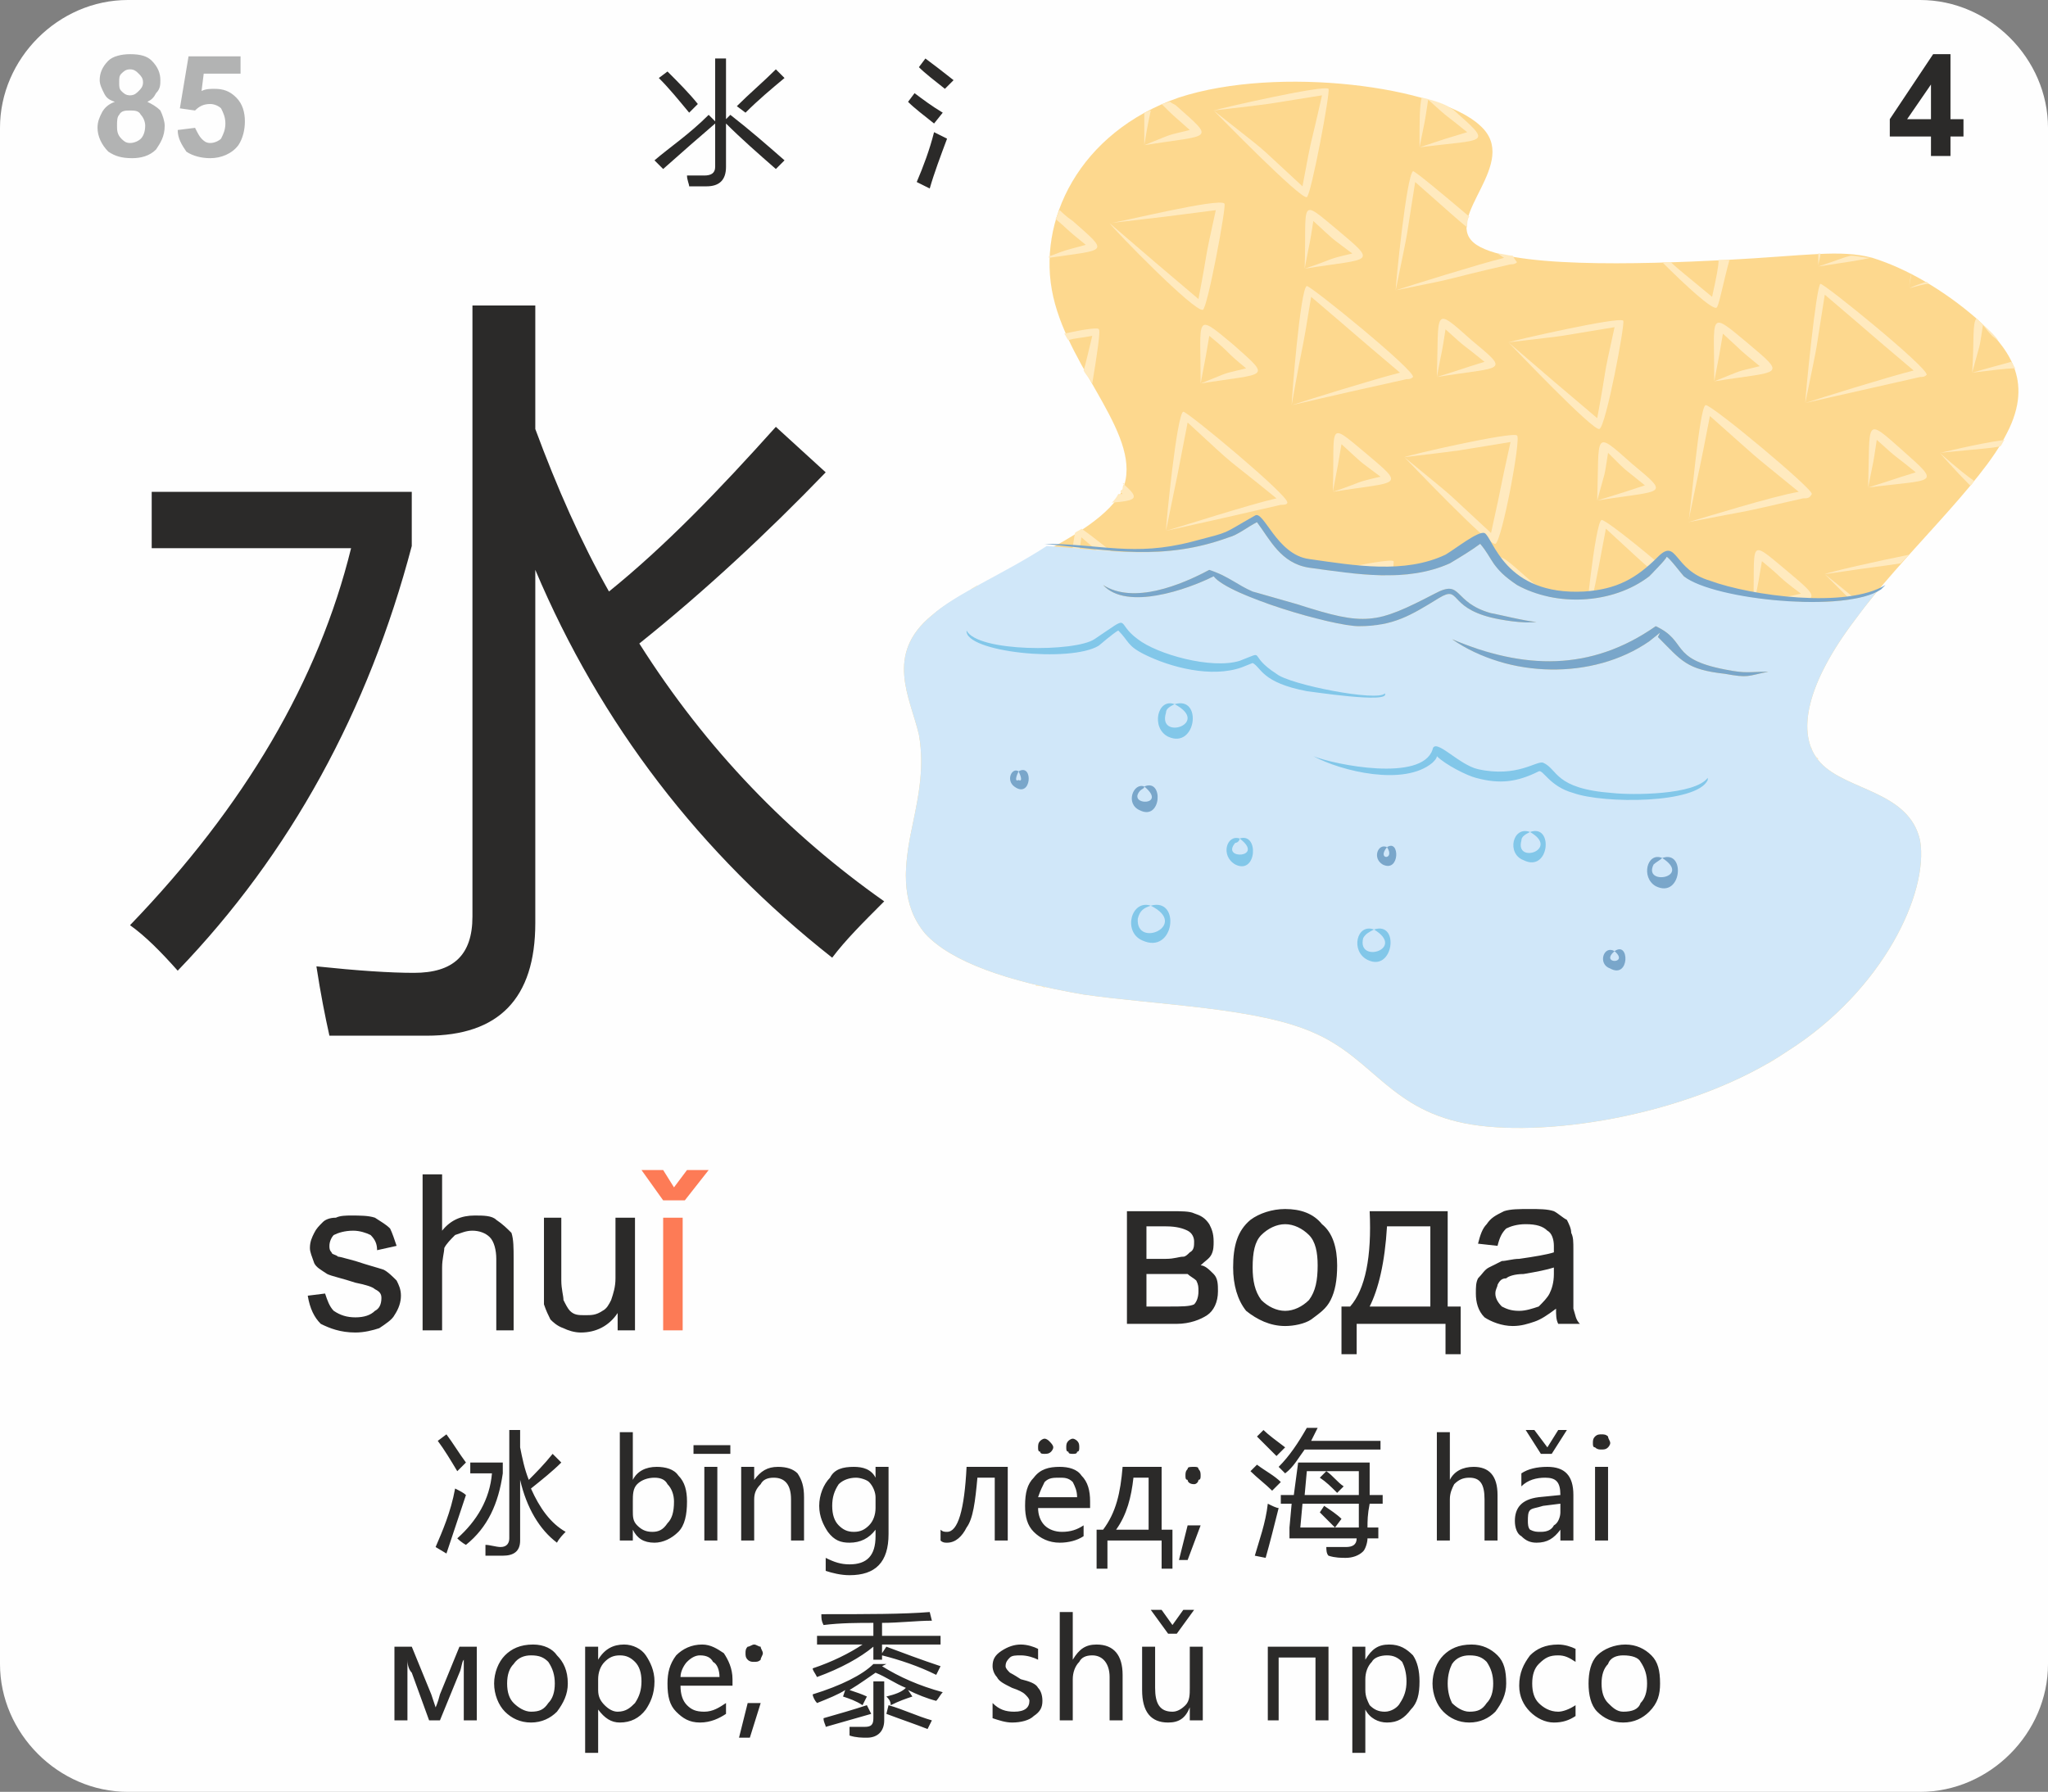 <?xml version="1.0" encoding="UTF-8"?>
<!DOCTYPE svg PUBLIC "-//W3C//DTD SVG 1.1//EN" "http://www.w3.org/Graphics/SVG/1.1/DTD/svg11.dtd">
<!-- Creator: CorelDRAW X7 -->
<svg xmlns="http://www.w3.org/2000/svg" xml:space="preserve" width="945px" height="827px" version="1.1" style="shape-rendering:geometricPrecision; text-rendering:geometricPrecision; image-rendering:optimizeQuality; fill-rule:evenodd; clip-rule:evenodd"
viewBox="0 0 945 827"
 xmlns:xlink="http://www.w3.org/1999/xlink">
 <rect x="0" y="0" width="945" height="827" fill="#808080" stroke="none"/>
 <defs>
  <style type="text/css">
   <![CDATA[
    .fil7 {fill:#79A6CA}
    .fil8 {fill:#82C7E9}
    .fil6 {fill:#D0E7F9}
    .fil4 {fill:#FDD88E}
    .fil0 {fill:#FEFEFE}
    .fil5 {fill:#FFEABF}
    .fil1 {fill:#2B2A29;fill-rule:nonzero}
    .fil3 {fill:#B2B3B3;fill-rule:nonzero}
    .fil2 {fill:#FD7B56;fill-rule:nonzero}
   ]]>
  </style>
 </defs>
 <g id="Слой_x0020_1">
  <g id="_2190802212144">
   <path class="fil0" d="M59 0l827 0c32,0 59,27 59,59l0 709c0,32 -27,59 -59,59l-827 0c-32,0 -59,-27 -59,-59l0 -709c0,-32 27,-59 59,-59z"/>
   <path class="fil1" d="M891 72l0 -9 -19 0 0 -8 20 -30 8 0 0 30 6 0 0 8 -6 0 0 9 -9 0zm0 -17l0 -16 -11 16 11 0z"/>
   <path class="fil1" d="M218 141l29 0 0 57c10,27 21,52 34,75 26,-21 51,-47 77,-76l23 21c-27,28 -56,55 -86,79 31,49 69,88 113,119 -10,10 -18,18 -24,26 -61,-48 -107,-108 -137,-179l0 163c0,35 -17,52 -50,52 -10,0 -25,0 -45,0 -2,-9 -4,-19 -6,-32 19,2 34,3 45,3 18,0 27,-8 27,-26l0 -282zm-148 112l0 -26 120 0 0 25c-20,76 -56,142 -108,196 -8,-9 -15,-16 -22,-21 53,-55 87,-113 102,-174l-92 0z"/>
   <path class="fil1" d="M142 598l8 -1c1,3 2,6 4,8 3,2 6,3 10,3 4,0 7,-1 9,-3 2,-1 3,-3 3,-6 0,-2 -1,-3 -3,-4 -1,-1 -4,-2 -9,-3 -6,-2 -11,-3 -13,-4 -3,-2 -5,-3 -6,-5 -1,-3 -2,-5 -2,-7 0,-3 1,-5 2,-7 1,-2 2,-3 4,-5 1,-1 3,-2 6,-2 2,-1 5,-1 7,-1 4,0 8,0 11,1 3,2 5,3 7,5 1,2 2,5 3,8l-9 2c0,-3 -1,-5 -3,-7 -2,-1 -5,-2 -8,-2 -4,0 -7,1 -9,2 -1,1 -2,3 -2,5 0,1 0,2 1,3 0,1 2,1 3,2 1,0 4,1 8,2 6,2 10,3 13,4 2,1 4,3 6,5 1,2 2,4 2,7 0,3 -1,6 -3,9 -1,2 -4,4 -7,6 -3,1 -7,2 -11,2 -7,0 -12,-2 -16,-4 -3,-3 -5,-7 -6,-13zm53 16l0 -72 9 0 0 26c4,-5 9,-7 15,-7 4,0 8,0 10,2 3,2 5,4 7,6 1,3 1,7 1,12l0 33 -8 0 0 -33c0,-4 -1,-8 -3,-10 -2,-2 -5,-3 -8,-3 -3,0 -5,1 -8,2 -2,2 -4,4 -5,6 0,2 -1,5 -1,9l0 29 -9 0zm90 0l0 -8c-4,6 -10,9 -17,9 -3,0 -6,-1 -8,-2 -3,-1 -5,-3 -6,-4 -1,-2 -2,-4 -3,-7 0,-2 0,-4 0,-8l0 -32 8 0 0 29c0,4 1,7 1,9 1,2 2,4 3,5 2,2 4,2 7,2 3,0 5,0 8,-2 2,-1 3,-3 4,-5 1,-3 2,-6 2,-10l0 -28 9 0 0 52 -8 0z"/>
   <path class="fil2" d="M306 614l0 -52 9 0 0 52 -9 0zm5 -66l6 -8 10 0 -11 14 -10 0 -10 -14 10 0 5 8z"/>
   <path class="fil1" d="M520 559l20 0c5,0 9,0 11,1 3,1 5,2 7,5 1,2 2,4 2,8 0,2 0,4 -1,6 -1,2 -3,3 -5,5 2,0 4,2 6,4 2,2 2,5 2,8 0,5 -2,9 -5,11 -3,2 -8,4 -14,4l-23 0 0 -52zm9 22l9 0c4,0 6,-1 8,-1 1,0 2,-1 3,-2 2,-1 2,-3 2,-5 0,-2 -1,-4 -3,-5 -2,-1 -5,-2 -10,-2l-9 0 0 15zm0 22l11 0c5,0 9,0 11,-1 1,-1 2,-3 2,-6 0,-2 0,-3 -1,-5 -1,-1 -3,-2 -4,-3 -2,0 -5,0 -9,0l-10 0 0 15zm40 -18c0,-10 2,-17 8,-22 4,-3 10,-5 16,-5 7,0 13,2 17,7 5,4 7,11 7,19 0,7 -1,12 -3,16 -2,4 -5,6 -9,9 -3,2 -8,3 -12,3 -7,0 -13,-3 -18,-7 -4,-5 -6,-12 -6,-20zm9 0c0,6 1,11 4,15 3,3 7,5 11,5 4,0 8,-2 11,-5 3,-4 4,-9 4,-16 0,-6 -1,-11 -4,-14 -3,-3 -7,-5 -11,-5 -4,0 -8,2 -11,5 -3,3 -4,8 -4,15zm54 -26l36 0 0 44 6 0 0 22 -7 0 0 -14 -41 0 0 14 -7 0 0 -22 4 0c7,-8 10,-23 9,-44zm8 7c-1,17 -4,29 -8,37l28 0 0 -37 -20 0zm78 38c-4,3 -7,5 -10,6 -3,1 -6,2 -10,2 -5,0 -10,-2 -13,-4 -3,-3 -4,-7 -4,-11 0,-3 0,-5 1,-7 2,-2 3,-4 5,-5 2,-1 4,-2 6,-3 2,0 5,-1 8,-1 7,-1 13,-2 16,-3 0,-1 0,-2 0,-3 0,-3 -1,-6 -3,-7 -2,-2 -5,-3 -10,-3 -4,0 -7,1 -9,2 -2,2 -3,4 -4,8l-9 -1c1,-4 2,-7 4,-9 2,-3 4,-4 8,-6 3,-1 7,-1 12,-1 4,0 8,0 11,1 2,1 4,3 6,4 1,2 2,4 2,6 1,2 1,4 1,8l0 12c0,8 0,13 0,15 1,3 1,5 3,7l-10 0c-1,-2 -1,-4 -1,-7zm-1 -19c-3,1 -8,2 -14,3 -4,0 -7,1 -8,2 -2,0 -3,1 -4,3 0,1 -1,2 -1,4 0,2 1,4 3,6 2,1 4,2 8,2 3,0 6,-1 9,-2 2,-2 4,-4 5,-6 1,-2 2,-5 2,-9l0 -3z"/>
   <path class="fil3" d="M53 47c-3,-1 -4,-2 -5,-4 -1,-2 -2,-4 -2,-6 0,-3 1,-6 4,-9 2,-2 6,-3 10,-3 5,0 8,1 10,3 3,3 4,6 4,9 0,2 0,4 -2,6 -1,2 -2,3 -4,4 2,1 4,2 6,4 1,2 2,5 2,7 0,5 -2,8 -4,11 -3,3 -7,4 -11,4 -5,0 -8,-1 -11,-3 -3,-3 -5,-7 -5,-11 0,-3 1,-5 2,-7 1,-2 3,-4 6,-5zm2 -9c0,2 0,3 1,4 1,1 2,2 4,2 2,0 3,-1 4,-2 1,-1 2,-2 2,-4 0,-2 -1,-3 -2,-4 -1,-1 -2,-2 -4,-2 -2,0 -3,1 -4,2 -1,1 -1,2 -1,4zm-1 20c0,2 0,4 2,6 1,1 2,2 4,2 2,0 4,-1 5,-2 1,-1 2,-3 2,-6 0,-2 -1,-4 -2,-5 -1,-2 -3,-2 -5,-2 -2,0 -4,0 -5,2 -1,1 -1,3 -1,5zm28 2l8 -1c1,2 2,4 3,5 1,1 2,2 4,2 2,0 4,-1 5,-2 1,-2 2,-4 2,-7 0,-3 -1,-5 -2,-7 -1,-1 -3,-2 -5,-2 -3,0 -5,1 -7,3l-7 -1 4 -24 24 0 0 8 -17 0 -1 8c2,-1 4,-1 6,-1 4,0 7,1 10,4 3,3 4,7 4,11 0,4 -1,8 -3,11 -3,4 -8,6 -13,6 -4,0 -8,-1 -11,-3 -2,-3 -4,-6 -4,-10z"/>
   <path class="fil1" d="M235 660l5 0 0 8c1,5 2,10 4,15 3,-3 7,-7 11,-12l4 4c-4,4 -9,8 -14,12 4,9 9,16 16,20 -1,1 -3,3 -4,5 -8,-6 -14,-16 -17,-29l0 28c0,5 -3,7 -8,7 -2,0 -5,0 -8,0 0,-1 0,-3 0,-5 2,0 5,1 7,1 3,0 4,-2 4,-4l0 -50zm-18 20l0 -5 15 0 0 5c-2,14 -7,25 -17,33 0,0 -2,-1 -4,-3 9,-8 15,-18 16,-30l-10 0zm-7 7c2,1 4,2 5,3 -3,9 -6,18 -9,27l-5 -3c3,-7 7,-16 9,-27zm-4 -25c3,4 6,9 9,13l-4 4c-3,-5 -6,-10 -9,-14l4 -3zm385 28l6 0 2 -15 33 0c0,5 0,10 0,15l6 0 0 4 -6 0c-1,5 -1,8 -1,11l5 0 0 5 -5 0c0,2 -1,5 -2,6 -2,2 -5,3 -8,3 -2,0 -5,0 -8,-1 -1,-1 -1,-3 -1,-4 4,0 7,0 9,0 3,0 5,-1 5,-4l-31 0 0 -5 1 -11 -5 0 0 -4zm36 4l-26 0 -1 11 27 0c0,-3 0,-7 0,-11zm0 -15l-24 0 -1 11 25 0c0,-4 0,-7 0,-11zm-37 -2c5,-5 9,-11 13,-18l5 0c-1,2 -2,4 -3,6l32 0 0 4 -35 0c-3,4 -5,8 -9,11 -1,-1 -2,-2 -3,-3zm-11 41c2,-7 5,-15 6,-24 2,1 4,2 5,2 -2,8 -4,16 -6,23l-5 -1zm-2 -39l3 -3c4,3 8,5 11,8 -2,2 -3,3 -4,4 -3,-3 -7,-6 -10,-9zm3 -16l3 -3c2,2 6,5 10,8 -2,2 -3,3 -4,4 -4,-4 -7,-7 -9,-9zm29 35l2 -3c3,2 6,4 8,6l-3 4c-3,-3 -5,-5 -7,-7zm0 -16l3 -3c3,2 5,5 8,7l-3 3c-3,-3 -5,-5 -8,-7zm-317 24l0 5 -6 0 0 -50 6 0 0 22 0 0c2,-4 6,-6 11,-6 4,0 8,1 10,4 3,3 4,7 4,12 0,6 -1,11 -4,14 -3,3 -7,5 -11,5 -5,0 -8,-2 -10,-6l0 0zm0 -9c0,3 0,5 2,7 2,2 4,3 7,3 3,0 5,-1 7,-4 2,-2 3,-5 3,-10 0,-3 -1,-6 -3,-8 -1,-2 -3,-3 -6,-3 -3,0 -6,1 -8,3 -2,2 -2,5 -2,8l0 4zm33 14l0 -34 6 0 0 34 -6 0zm12 -40l-17 0 0 -4 17 0 0 4zm34 40l-6 0 0 -19c0,-7 -3,-10 -8,-10 -3,0 -5,1 -6,3 -2,2 -3,4 -3,7l0 19 -6 0 0 -34 6 0 0 6 0 0c3,-4 6,-6 11,-6 4,0 7,1 9,3 2,3 3,6 3,11l0 20zm39 -3c0,13 -6,19 -18,19 -4,0 -8,-1 -11,-2l0 -6c4,2 7,3 11,3 8,0 12,-4 12,-13l0 -3 0 0c-3,4 -7,6 -12,6 -4,0 -7,-1 -10,-5 -2,-3 -4,-7 -4,-12 0,-5 2,-10 5,-13 2,-4 6,-5 11,-5 4,0 8,1 10,5l0 0 0 -5 6 0 0 31zm-6 -17c0,-2 -1,-5 -3,-7 -1,-1 -4,-2 -6,-2 -3,0 -6,1 -8,3 -2,3 -3,6 -3,10 0,4 1,7 3,9 2,2 4,3 7,3 3,0 5,-1 7,-3 2,-2 3,-5 3,-8l0 -5zm287 20l-6 0 0 -19c0,-7 -2,-10 -7,-10 -3,0 -5,1 -7,3 -1,2 -2,4 -2,7l0 19 -6 0 0 -50 6 0 0 22 0 0c2,-4 6,-6 11,-6 7,0 11,4 11,13l0 21zm11 -31c3,-2 7,-3 12,-3 8,0 12,4 12,13l0 21 -6 0 0 -5 0 0c-3,4 -6,6 -11,6 -3,0 -5,-1 -7,-3 -2,-1 -3,-4 -3,-7 0,-6 3,-10 11,-11l10 -1c0,-6 -2,-8 -7,-8 -4,0 -8,1 -11,4l0 -6zm10 15c-3,1 -5,1 -6,2 -1,1 -1,3 -1,5 0,1 0,3 1,4 2,1 3,1 5,1 3,0 5,-1 6,-3 2,-1 3,-4 3,-6l0 -4 -8 1zm11 -35l-7 11 -5 0 -7 -11 4 0 6 8 5 -8 4 0zm12 6c0,-1 0,-2 1,-3 1,-1 2,-1 3,-1 1,0 2,0 3,1 0,1 1,2 1,3 0,1 -1,2 -1,2 -1,1 -2,1 -3,1 -1,0 -2,0 -3,-1 -1,0 -1,-1 -1,-2zm1 45l0 -34 6 0 0 34 -6 0zm-271 0l-6 0 0 -29 -8 0c-1,11 -2,19 -5,23 -2,4 -5,7 -9,7 -1,0 -2,0 -3,-1l0 -5c1,1 2,1 3,1 5,0 8,-10 9,-30l19 0 0 34zm38 -15l-24 0c0,3 1,6 3,8 2,2 5,3 8,3 4,0 7,-1 10,-3l0 5c-3,2 -7,3 -11,3 -5,0 -9,-2 -12,-5 -3,-3 -4,-7 -4,-12 0,-6 1,-10 4,-13 3,-4 7,-5 12,-5 4,0 8,1 10,4 3,3 4,7 4,12l0 3zm-6 -5c0,-3 -1,-5 -2,-7 -2,-2 -4,-2 -6,-2 -3,0 -5,0 -7,2 -1,2 -2,4 -3,7l18 0zm-5 -23c0,-1 0,-2 1,-3 0,0 1,-1 2,-1 1,0 2,1 2,1 1,1 1,2 1,3 0,1 0,2 -1,2 0,1 -1,1 -2,1 -1,0 -2,0 -2,-1 -1,0 -1,-1 -1,-2zm-13 0c0,-1 0,-2 1,-3 0,0 1,-1 2,-1 1,0 2,1 2,1 1,1 2,2 2,3 0,1 -1,2 -1,2 -1,1 -2,1 -3,1 -1,0 -2,0 -2,-1 -1,0 -1,-1 -1,-2zm62 56l-5 0 0 -13 -25 0 0 13 -5 0 0 -18 3 0c6,-8 8,-17 9,-29l18 0 0 29 5 0 0 18zm-11 -18l0 -24 -7 0c-1,9 -3,17 -8,24l15 0zm17 -25c0,-1 0,-2 1,-3 0,-1 1,-1 3,-1 1,0 2,0 2,1 1,1 1,2 1,3 0,1 0,2 -1,2 0,1 -1,2 -2,2 -2,0 -3,-1 -3,-2 -1,0 -1,-1 -1,-2zm7 23l-6 16 -4 0 4 -16 6 0zm-334 90l-6 0 0 -28c-1,1 -1,4 -2,6l-9 22 -5 0 -8 -22c-1,-1 -2,-3 -2,-6l0 28 -6 0 0 -34 8 0 9 22c0,0 1,3 2,6 0,0 1,-2 2,-6l9 -22 8 0 0 34zm8 -17c0,-5 2,-10 5,-13 3,-3 7,-5 13,-5 5,0 9,2 11,5 3,3 5,7 5,13 0,5 -2,9 -5,13 -3,3 -7,5 -12,5 -5,0 -9,-2 -12,-5 -3,-3 -5,-8 -5,-13zm6 0c0,4 1,7 3,9 2,2 5,4 8,4 4,0 6,-1 8,-4 2,-2 3,-5 3,-9 0,-4 -1,-7 -3,-10 -2,-2 -4,-3 -8,-3 -3,0 -6,1 -8,4 -2,2 -3,5 -3,9zm42 12l0 20 -6 0 0 -49 6 0 0 6 0 0c3,-5 7,-7 12,-7 4,0 8,2 10,5 2,3 4,7 4,12 0,6 -2,10 -4,13 -3,4 -7,6 -12,6 -4,0 -7,-2 -10,-6l0 0zm0 -9c0,3 1,5 3,7 2,2 4,3 6,3 4,0 6,-2 8,-4 2,-3 3,-6 3,-10 0,-4 -1,-7 -3,-9 -2,-2 -4,-3 -7,-3 -3,0 -5,1 -7,3 -2,2 -3,5 -3,8l0 5zm62 -2l-24 0c0,4 1,7 3,9 2,2 4,3 8,3 4,0 7,-2 10,-4l0 5c-3,2 -7,4 -12,4 -5,0 -8,-2 -11,-5 -3,-3 -4,-7 -4,-13 0,-5 1,-9 4,-13 3,-3 7,-5 12,-5 4,0 7,2 10,4 2,3 4,7 4,12l0 3zm-6 -4c0,-3 -1,-6 -3,-7 -1,-2 -3,-3 -6,-3 -2,0 -4,1 -6,3 -1,1 -3,4 -3,7l18 0zm12 -11c0,-1 0,-2 1,-3 1,0 2,-1 3,-1 1,0 2,1 3,1 0,1 1,2 1,3 0,1 -1,2 -1,3 -1,1 -2,1 -3,1 -1,0 -2,0 -3,-1 -1,-1 -1,-2 -1,-3zm7 23l-5 16 -5 0 4 -16 6 0zm262 8l-6 0 0 -29 -17 0 0 29 -5 0 0 -34 28 0 0 34zm17 -5l0 20 -6 0 0 -49 6 0 0 6 0 0c3,-5 6,-7 11,-7 5,0 8,2 11,5 2,3 3,7 3,12 0,6 -1,10 -4,13 -3,4 -6,6 -11,6 -4,0 -8,-2 -10,-6l0 0zm0 -9c0,3 1,5 2,7 2,2 4,3 7,3 3,0 6,-2 7,-4 2,-3 3,-6 3,-10 0,-4 -1,-7 -2,-9 -2,-2 -4,-3 -7,-3 -3,0 -6,1 -7,3 -2,2 -3,5 -3,8l0 5zm31 -3c0,-5 2,-10 5,-13 3,-3 7,-5 13,-5 5,0 9,2 12,5 3,3 4,7 4,13 0,5 -2,9 -5,13 -3,3 -7,5 -12,5 -5,0 -9,-2 -12,-5 -3,-3 -5,-8 -5,-13zm7 0c0,4 1,7 2,9 2,2 5,4 8,4 4,0 6,-1 8,-4 2,-2 3,-5 3,-9 0,-4 -1,-7 -3,-10 -2,-2 -4,-3 -8,-3 -3,0 -6,1 -8,4 -1,2 -2,5 -2,9zm59 15c-3,2 -6,3 -10,3 -4,0 -8,-2 -11,-5 -3,-3 -5,-7 -5,-12 0,-6 2,-10 5,-14 3,-3 7,-5 13,-5 3,0 6,1 8,2l0 6c-3,-2 -5,-3 -8,-3 -4,0 -6,1 -9,4 -2,2 -3,5 -3,9 0,4 1,7 3,9 2,2 5,4 9,4 2,0 5,-1 8,-3l0 5zm6 -15c0,-5 1,-10 4,-13 3,-3 8,-5 13,-5 5,0 9,2 12,5 3,3 4,7 4,13 0,5 -1,9 -5,13 -3,3 -7,5 -12,5 -5,0 -9,-2 -12,-5 -3,-3 -4,-8 -4,-13zm6 0c0,4 1,7 3,9 2,2 4,4 7,4 4,0 7,-1 8,-4 2,-2 3,-5 3,-9 0,-4 -1,-7 -3,-10 -1,-2 -4,-3 -8,-3 -3,0 -6,1 -7,4 -2,2 -3,5 -3,9zm-362 -22l26 0 0 -6c-7,0 -15,0 -23,1 -1,-2 -1,-3 -1,-5 21,0 38,0 50,-1l1 4c-7,0 -15,1 -23,1l0 6 27 0 0 4 -27 0 0 4 2 -3c8,3 16,6 25,9l-2 4c-8,-4 -17,-7 -25,-9l0 2 -4 0 0 -6c-6,5 -15,10 -26,14 -1,-2 -2,-3 -2,-4 9,-3 17,-7 23,-11l-21 0 0 -4zm32 28c4,-1 7,-2 9,-4 -5,-2 -9,-5 -14,-7 -3,2 -7,5 -12,8 3,1 6,2 8,3l-2 4c-3,-2 -6,-3 -9,-4l1 -3c-3,2 -8,4 -13,6 -1,-1 -2,-3 -2,-4 13,-4 23,-9 28,-14l6 0 -2 1c8,5 17,9 28,12 -1,1 -2,3 -3,4 -4,-1 -9,-3 -13,-5l2 3c-3,1 -6,2 -10,4 0,-2 -1,-3 -2,-4zm-6 -7l5 0 0 18c0,5 -3,8 -8,8 -2,0 -5,0 -8,-1 0,-1 0,-3 0,-4 2,0 5,0 7,0 3,0 4,-1 4,-4l0 -17zm-3 11l2 4c-7,2 -14,4 -21,6 0,-1 -1,-2 -1,-4 7,-2 14,-4 20,-6zm9 4l1 -4c7,2 13,5 20,7l-2 4c-5,-2 -11,-4 -19,-7zm49 -5c3,3 6,4 10,4 5,0 7,-2 7,-5 0,-1 -1,-2 -2,-3 -1,-1 -3,-2 -6,-3 -4,-2 -6,-3 -7,-5 -1,-1 -2,-3 -2,-5 0,-3 1,-5 4,-7 3,-2 6,-3 9,-3 3,0 6,1 8,2l0 5c-2,-1 -5,-2 -8,-2 -2,0 -4,0 -5,1 -1,1 -2,2 -2,4 0,1 1,2 2,3 0,0 2,1 5,3 4,1 7,2 8,4 1,1 2,3 2,6 0,3 -1,5 -4,7 -2,2 -6,3 -10,3 -3,0 -6,-1 -9,-2l0 -7zm60 8l-6 0 0 -20c0,-6 -3,-10 -8,-10 -3,0 -5,1 -6,3 -2,2 -3,5 -3,8l0 19 -6 0 0 -50 6 0 0 22 0 0c3,-5 6,-7 11,-7 8,0 12,5 12,14l0 21zm37 0l-6 0 0 -6 0 0c-2,5 -5,7 -10,7 -8,0 -12,-5 -12,-15l0 -20 6 0 0 19c0,7 2,11 8,11 2,0 4,-1 6,-3 2,-2 2,-5 2,-8l0 -19 6 0 0 34zm-4 -51l-8 11 -4 0 -8 -11 5 0 5 7 5 -7 5 0z"/>
   <path class="fil4" d="M825 485c44,-28 65,-73 61,-97 -5,-23 -34,-23 -46,-36 -12,-13 -6,-37 16,-66 21,-29 58,-62 70,-86 13,-25 0,-40 -14,-53 -15,-13 -32,-23 -48,-28 -15,-4 -30,-1 -68,1 -39,2 -102,4 -116,-8 -14,-12 22,-37 3,-54 -19,-18 -93,-28 -139,-13 -46,16 -66,57 -58,92 8,35 42,65 32,89 -11,23 -67,40 -88,58 -22,18 -10,38 -6,55 3,17 -1,32 -4,47 -3,16 -4,32 7,45 12,13 38,22 73,28 35,5 81,6 107,18 27,12 35,36 72,42 37,6 103,-5 146,-34l0 0z"/>
   <path class="fil5" d="M736 376c3,-1 51,-12 53,-10 1,1 -8,49 -10,50 -4,1 -41,-38 -43,-40l0 0 0 0 0 0zm0 0c28,23 16,12 41,35 5,-27 2,-15 8,-42 -31,5 -15,2 -49,7z"/>
   <path class="fil5" d="M864 449c1,-1 2,-3 3,-4 -14,3 -41,12 -47,14l0 0 0 0c32,-7 20,-4 44,-10zm4 -6c1,-1 2,-2 2,-3 -12,-12 -41,-36 -43,-36 -3,2 -7,52 -7,55 6,-34 4,-19 9,-50 26,23 15,14 39,34z"/>
   <path class="fil5" d="M778 449l0 0c15,-5 9,-4 21,-7 -11,-9 -6,-5 -17,-15 -2,12 -1,6 -4,22 0,-31 -3,-33 15,-18 18,16 16,13 -15,18z"/>
   <path class="fil5" d="M703 392l0 0c16,-6 10,-4 22,-7 -11,-9 -7,-6 -18,-15 -2,12 0,6 -4,22 1,-31 -2,-33 16,-18 18,16 15,13 -16,18z"/>
   <path class="fil5" d="M590 269c3,-1 51,-12 53,-10 1,1 -8,49 -10,50 -3,1 -41,-38 -43,-40l0 0 0 0 0 0 0 0zm0 0c28,24 16,13 41,35 5,-27 3,-15 9,-42 -32,5 -16,3 -50,7z"/>
   <path class="fil5" d="M674 352l0 0c6,-2 38,-12 50,-14 -26,-22 -14,-12 -41,-36 -5,32 -2,16 -9,50 0,-3 5,-53 8,-54 1,-1 49,38 48,41 -1,2 -2,2 -3,1 -35,9 -18,5 -53,12l0 0z"/>
   <path class="fil5" d="M632 342l0 0c15,-5 9,-3 22,-7 -12,-9 -7,-5 -18,-15 -2,13 -1,7 -4,22 1,-31 -3,-33 15,-17 19,15 16,12 -15,17z"/>
   <path class="fil5" d="M558 285l0 0c15,-5 9,-3 21,-7 -11,-9 -7,-5 -17,-15 -2,13 -1,6 -4,22 0,-31 -3,-33 15,-17 18,15 16,12 -15,17l0 0z"/>
   <path class="fil5" d="M491 154c1,1 1,2 2,3 3,-1 6,-1 11,-2 -2,8 -3,13 -4,16 1,2 3,4 4,6 2,-12 4,-25 3,-25 0,-1 -7,0 -16,2z"/>
   <path class="fil5" d="M538 245l0 0c7,-2 38,-12 51,-15 -27,-22 -15,-11 -41,-35 -6,31 -3,16 -10,50 0,-3 5,-54 8,-55 2,0 49,39 48,42 0,1 -2,1 -3,1 -35,8 -17,4 -53,12l0 0z"/>
   <path class="fil5" d="M519 223c-1,1 -1,2 -1,3 -1,0 -1,1 -1,1l1 1 -2 0c-1,2 -2,3 -3,4 12,-1 13,-2 5,-9l1 0z"/>
   <path class="fil5" d="M688 428c2,0 50,-12 52,-9 2,1 -7,49 -10,49 -3,1 -40,-37 -42,-40l0 0 0 0 0 0zm0 0c28,24 15,13 41,35 5,-26 2,-14 8,-41 -31,4 -16,2 -49,6z"/>
   <path class="fil5" d="M772 509l0 0c6,-31 3,-17 9,-47 24,21 16,15 34,29 1,0 2,-1 4,-2 -14,-12 -39,-32 -40,-32 -3,1 -6,42 -7,52z"/>
   <path class="fil5" d="M729 502l0 0c16,-6 10,-4 22,-7 -11,-9 -7,-6 -18,-15 -2,12 0,6 -4,22 1,-31 -2,-33 16,-18 18,16 15,13 -16,18l0 0z"/>
   <path class="fil5" d="M655 444l0 0c15,-5 9,-3 22,-6 -11,-10 -7,-6 -18,-16 -2,13 -1,7 -4,22 1,-30 -3,-32 16,-17 18,16 15,13 -16,17z"/>
   <path class="fil5" d="M542 322c3,-1 51,-12 53,-10 1,1 -8,49 -11,50 -3,1 -40,-38 -42,-40l0 0 0 0 0 0zm0 0c28,23 15,12 41,35 5,-27 2,-15 8,-42 -31,5 -15,3 -49,7z"/>
   <path class="fil5" d="M626 405l0 0c6,-2 38,-12 50,-14 -27,-23 -14,-12 -41,-36 -6,32 -3,16 -9,50 0,-3 4,-53 7,-54 2,-1 50,38 49,41 -1,2 -2,1 -3,1 -36,8 -18,5 -53,12l0 0z"/>
   <path class="fil5" d="M583 395l0 0c16,-5 10,-3 22,-7 -11,-9 -7,-5 -17,-15 -2,13 -1,6 -5,22 1,-31 -2,-33 16,-17 18,15 15,12 -16,17l0 0z"/>
   <path class="fil5" d="M509 338l0 0c16,-6 9,-4 22,-7 -11,-9 -7,-5 -18,-15 -2,12 -1,6 -4,22 1,-31 -2,-33 16,-18 18,16 15,13 -16,18l0 0z"/>
   <path class="fil5" d="M499 244c-1,1 -2,1 -3,2 -2,11 -6,49 -6,52 7,-34 4,-19 9,-50 27,23 15,13 41,35 -12,3 -44,13 -50,15l0 0 0 0c35,-8 18,-4 53,-12 1,0 2,0 3,-1 1,-3 -38,-35 -47,-41l0 0z"/>
   <path class="fil5" d="M459 266c-1,1 -3,2 -4,2 7,7 5,5 15,13 -13,3 -7,1 -22,7l0 0 0 0c31,-5 34,-2 15,-18 -1,-1 -3,-2 -4,-4zm-8 4c-1,1 -2,1 -3,2 0,4 0,9 0,16 3,-13 2,-11 3,-18z"/>
   <path class="fil5" d="M930 170c-1,-1 -1,-2 -2,-3 -7,2 -4,1 -18,5l0 0 0 0c9,-1 15,-2 20,-2zm-8 -13c-3,-4 -7,-7 -10,-10l0 0c-2,2 -1,11 -2,25 4,-15 3,-9 5,-22 3,4 5,6 7,7z"/>
   <path class="fil5" d="M890 131c0,0 0,0 -1,-1 -3,1 -6,2 -8,3l0 0 0 0c4,-1 7,-2 9,-2zm-8 -5c0,0 0,0 0,0 -1,4 -1,6 -1,7 0,-3 1,-5 1,-7z"/>
   <path class="fil5" d="M863 119c-3,0 -6,-1 -9,-1 -4,1 -3,1 -15,5l0 0 0 0c13,-2 20,-3 24,-4zm-23 -2c0,0 -1,0 -1,0 0,2 0,4 0,6 0,-2 1,-4 1,-6z"/>
   <path class="fil5" d="M909 224c1,0 1,-1 2,-2 -3,-2 -8,-6 -16,-13 20,-2 23,-2 28,-3 1,-1 1,-2 2,-3 -14,2 -29,6 -30,6l0 0 0 0 0 0c1,1 7,8 14,15z"/>
   <path class="fil5" d="M862 225l0 0c16,-5 9,-3 22,-7 -11,-9 -7,-5 -18,-15 -2,13 -1,7 -4,22 1,-31 -2,-33 16,-17 18,16 15,13 -16,17z"/>
   <path class="fil5" d="M798 120l-2 0c-1,0 -2,0 -3,0 0,3 -1,8 -3,17 -12,-10 -16,-13 -19,-16 -1,0 -3,0 -4,0 11,11 23,22 25,21 1,0 3,-11 6,-22z"/>
   <path class="fil5" d="M833 186l0 0c6,-2 38,-12 50,-15 -26,-22 -14,-12 -41,-35 -5,31 -2,16 -9,50 0,-3 5,-54 7,-55 2,0 50,39 49,42 -1,1 -2,1 -3,1 -35,8 -18,4 -53,12l0 0z"/>
   <path class="fil5" d="M791 176l0 0c15,-6 9,-4 21,-7 -11,-9 -6,-5 -17,-15 -2,12 -1,6 -4,22 0,-31 -3,-33 15,-18 19,16 16,13 -15,18z"/>
   <path class="fil5" d="M668 49c-4,-2 -8,-3 -12,-4 -1,4 -1,11 -1,23 3,-15 2,-9 4,-22 11,10 7,6 18,15 -13,4 -7,2 -22,7l0 0 0 0c31,-4 34,-1 16,-17 -1,-1 -2,-1 -3,-2z"/>
   <path class="fil5" d="M859 282c0,-1 1,-1 1,-2 -3,-3 -8,-7 -18,-15 27,-4 22,-3 35,-5 1,-1 3,-3 4,-4 -15,3 -37,8 -39,9l0 0 0 0 0 0c1,1 8,8 17,17z"/>
   <path class="fil5" d="M809 281l0 0c15,-6 9,-4 22,-7 -12,-9 -7,-6 -18,-15 -2,12 -1,6 -4,22 1,-31 -3,-33 15,-18 19,16 16,13 -15,18z"/>
   <path class="fil5" d="M696 158c3,-1 51,-12 53,-10 1,1 -8,49 -11,50 -3,1 -40,-38 -42,-40l0 0 0 0 0 0zm0 0c28,24 15,13 41,35 5,-27 2,-15 8,-42 -31,5 -15,3 -49,7z"/>
   <path class="fil5" d="M779 241l0 0c7,-2 39,-12 51,-14 -27,-22 -15,-12 -41,-35 -6,31 -3,15 -10,49 1,-3 5,-53 8,-54 2,-1 50,39 49,41 -1,2 -2,2 -4,2 -35,8 -17,4 -53,11l0 0z"/>
   <path class="fil5" d="M737 231l0 0c16,-5 10,-3 22,-7 -11,-9 -7,-5 -17,-15 -2,13 -1,7 -5,22 1,-31 -2,-33 16,-17 18,15 15,12 -16,17l0 0z"/>
   <path class="fil5" d="M663 174l0 0c16,-5 9,-3 22,-7 -11,-9 -7,-5 -18,-15 -2,13 -1,6 -4,22 1,-31 -2,-33 16,-17 18,15 15,12 -16,17z"/>
   <path class="fil5" d="M560 51c3,-1 51,-12 53,-10 1,1 -8,49 -10,50 -3,1 -41,-38 -43,-40l0 0 0 0 0 0zm0 0c29,23 16,12 41,35 5,-27 3,-15 9,-42 -32,5 -16,3 -50,7z"/>
   <path class="fil5" d="M698 118c-2,0 -5,-1 -7,-1l3 2c-12,3 -44,13 -50,15l0 0 0 0c35,-7 18,-4 53,-12 1,0 2,0 3,-1 0,0 -1,-1 -2,-3zm-21 -13c0,-2 0,-4 1,-5 -13,-11 -25,-21 -26,-21 -3,2 -8,52 -8,55 7,-34 4,-19 9,-50 17,15 18,16 24,21z"/>
   <path class="fil5" d="M602 124l0 0c15,-5 9,-4 22,-7 -12,-9 -7,-5 -18,-15 -2,13 -1,6 -4,22 1,-31 -3,-33 15,-18 19,16 16,13 -15,18z"/>
   <path class="fil5" d="M540 47c-1,0 -3,1 -4,1 6,6 4,4 13,12 -12,3 -6,1 -21,7l0 0 0 0c31,-5 33,-2 15,-18 -1,-1 -2,-1 -3,-2zm-9 4c-1,0 -2,1 -3,1 0,4 0,9 0,15 2,-12 2,-11 3,-16z"/>
   <path class="fil5" d="M839 350c-2,-1 -3,-3 -3,-5 -1,2 -1,5 -2,7 -25,-22 -12,-11 -41,-34 33,-5 19,-3 47,-7 1,-1 1,-2 2,-3 -12,1 -46,9 -49,10l0 0 0 0 0 0c2,2 40,40 43,39 1,0 1,-3 3,-7z"/>
   <path class="fil5" d="M886 399c0,0 0,-1 0,-1 -4,1 -7,2 -9,3l0 0 0 0c3,-1 6,-2 9,-2zm-5 -21c0,0 -1,-1 -1,-2 -2,12 -3,23 -3,25 3,-13 4,-19 4,-23z"/>
   <path class="fil5" d="M835 391l0 0c15,-6 9,-4 22,-7 -12,-9 -7,-6 -18,-15 -2,12 -1,6 -4,22 1,-31 -3,-33 15,-18 19,16 16,13 -15,18l0 0z"/>
   <path class="fil5" d="M761 334l0 0c15,-6 9,-4 22,-7 -12,-10 -7,-6 -18,-16 -2,13 -1,7 -4,23 0,-31 -3,-33 15,-18 19,16 16,13 -15,18l0 0z"/>
   <path class="fil5" d="M648 211c2,-1 50,-12 52,-10 2,1 -7,49 -10,50 -3,1 -40,-38 -42,-40l0 0 0 0 0 0zm0 0c28,23 15,12 40,35 6,-27 3,-15 9,-42 -31,5 -16,3 -49,7z"/>
   <path class="fil5" d="M731 294l0 0c7,-2 38,-12 51,-14 -27,-23 -15,-12 -41,-36 -6,32 -3,16 -10,50 0,-3 5,-53 8,-54 2,-1 49,38 48,41 0,2 -2,1 -3,1 -35,9 -17,5 -53,12z"/>
   <path class="fil5" d="M689 284l0 0c16,-5 9,-3 22,-7 -11,-9 -7,-5 -18,-15 -2,13 -1,6 -4,22 1,-31 -2,-33 16,-17 18,15 15,12 -16,17z"/>
   <path class="fil5" d="M615 227l0 0c15,-5 9,-4 22,-7 -12,-9 -7,-5 -18,-15 -2,12 -1,6 -4,22 1,-31 -3,-33 15,-18 19,16 16,13 -15,18z"/>
   <path class="fil5" d="M512 103c3,0 51,-12 53,-9 1,1 -8,49 -10,49 -4,1 -41,-37 -43,-40l0 0 0 0 0 0zm0 0c28,24 15,13 41,35 5,-26 2,-14 8,-41 -31,4 -15,2 -49,6z"/>
   <path class="fil5" d="M596 187l0 0c6,-2 38,-12 50,-15 -26,-22 -14,-12 -41,-35 -5,31 -3,16 -9,50 0,-3 4,-54 7,-55 2,0 50,39 49,42 -1,1 -2,1 -3,1 -36,8 -18,4 -53,12z"/>
   <path class="fil5" d="M554 177l0 0c15,-6 9,-4 21,-7 -11,-9 -6,-6 -17,-15 -2,12 -1,6 -4,22 0,-31 -3,-33 15,-18 18,16 16,13 -15,18z"/>
   <path class="fil5" d="M489 97c-1,1 -1,3 -2,4 6,5 4,4 14,12 -11,3 -8,2 -16,5 -1,0 -1,0 -1,1 27,-4 28,-2 11,-17 -3,-2 -5,-4 -6,-5z"/>
   <path class="fil5" d="M628 490l0 0c34,-4 18,-2 49,-6 -5,23 -4,17 -7,33 2,0 3,0 4,1 4,-15 8,-37 7,-37 -2,-3 -49,8 -53,9z"/>
   <path class="fil5" d="M719 519c0,0 0,0 1,0 -1,0 -1,0 -1,0 0,0 0,0 0,0z"/>
   <path class="fil5" d="M482 384c3,-1 51,-12 53,-10 1,1 -8,49 -10,50 -4,1 -41,-38 -43,-40l0 0 0 0 0 0zm0 0c28,23 16,12 41,35 5,-27 2,-15 8,-42 -31,5 -15,3 -49,7z"/>
   <path class="fil5" d="M566 466l0 0c6,-33 4,-18 9,-49 27,24 15,13 41,35 -12,3 -40,12 -49,15l0 0c34,-7 17,-4 52,-12 1,0 2,1 3,-1 1,-3 -47,-42 -49,-41 -2,1 -7,47 -7,53l0 0z"/>
   <path class="fil5" d="M524 457l0 0c15,-5 9,-3 21,-7 -11,-9 -6,-5 -17,-15 -2,13 -1,6 -4,22 0,-31 -3,-33 15,-17 19,15 16,12 -15,17l0 0z"/>
   <path class="fil5" d="M449 400l0 0c16,-6 10,-4 22,-7 -11,-9 -7,-5 -18,-15 -1,12 0,6 -4,22 1,-31 -2,-33 16,-18 18,16 15,13 -16,18l0 0z"/>
   <path class="fil5" d="M430 360l0 0c7,-2 38,-12 51,-15 -27,-22 -15,-12 -42,-35 -5,31 -2,16 -9,50 0,-3 5,-54 8,-55 2,0 49,39 48,42 0,1 -2,1 -3,1 -35,8 -17,4 -53,12l0 0z"/>
   <path class="fil5" d="M434 437c0,0 0,0 0,0l0 0c34,-5 18,-2 49,-7 -4,18 -4,19 -5,25 1,0 3,0 4,1 3,-14 5,-29 5,-29 -3,-3 -50,9 -53,10l0 0 0 0 0 0 0 0z"/>
   <path class="fil5" d="M421 383c0,1 -1,2 -1,3 0,1 0,1 0,2 3,2 7,5 12,10 -3,1 -8,2 -14,4 0,1 0,2 0,3 4,-1 9,-2 17,-4 1,0 2,0 3,-1 0,-1 -8,-9 -17,-17z"/>
   <path class="fil6" d="M761 296c-26,18 -65,17 -91,-1 33,14 64,15 94,-6 15,7 6,15 32,20 10,2 11,1 20,1 -10,2 -9,3 -20,1 -18,-2 -20,-6 -31,-17l1 -2 -5 4zm64 189c44,-28 65,-73 61,-97 -5,-23 -34,-23 -46,-36 -12,-13 -6,-37 16,-66 3,-4 6,-8 10,-13 -19,10 -75,3 -89,-7 -1,-1 -7,-9 -8,-9 0,1 -8,9 -8,9 -17,13 -43,14 -61,4 -12,-8 -11,-12 -17,-19 -4,3 -9,6 -14,9 -20,9 -43,5 -65,2 -13,-2 -18,-13 -24,-21 -4,2 -9,6 -13,7 -30,11 -54,6 -84,4 -20,13 -42,22 -53,32 -22,18 -10,38 -6,55 3,17 -1,32 -4,47 -3,16 -4,32 7,45 12,13 38,22 73,28 35,5 81,6 107,18 27,12 35,36 72,42 37,6 103,-5 146,-34l0 0zm-265 -219c-12,6 -40,16 -51,4 14,9 36,0 49,-7 9,3 13,7 20,10 0,0 21,6 21,6 31,10 36,9 63,-5 13,-7 8,4 26,9 1,0 17,4 21,4 -6,1 -17,-1 -21,-2 -20,-5 -14,-15 -24,-9 -13,8 -21,13 -37,13 -12,0 -60,-14 -67,-23z"/>
   <path class="fil7" d="M482 251c26,0 41,6 68,-1 19,-5 13,-3 29,-12 4,-3 10,18 25,20 21,3 44,7 63,-2 5,-3 15,-11 18,-10 4,2 9,29 46,27 15,-1 24,-6 34,-16 9,-9 7,6 24,11 19,7 63,13 81,2l-2 2c-16,11 -77,5 -91,-6 -1,-1 -7,-9 -8,-9 0,1 -8,9 -8,9 -17,13 -43,14 -61,4 -12,-8 -11,-12 -17,-19 -4,3 -9,6 -14,9 -20,9 -43,5 -65,2 -13,-2 -18,-13 -24,-21 -4,2 -9,6 -13,7 -30,11 -55,6 -85,3z"/>
   <path class="fil7" d="M509 270c14,9 36,0 49,-7 9,3 13,7 20,10 0,0 21,6 21,6 31,10 36,9 63,-5 13,-7 8,4 26,9 1,0 17,4 21,4 -6,1 -17,-1 -21,-2 -20,-5 -14,-15 -24,-9 -13,8 -21,13 -37,13 -12,0 -60,-14 -67,-23 -12,6 -40,16 -51,4z"/>
   <path class="fil7" d="M670 295c33,14 64,15 94,-6 15,7 6,15 32,20 10,2 11,1 20,1 -10,2 -9,3 -20,1 -18,-2 -20,-6 -31,-17l1 -2 -5 4c-26,18 -65,17 -91,-1z"/>
   <path class="fil8" d="M446 291c5,10 50,10 59,4 18,-12 9,-8 20,0 9,7 34,14 47,10 13,-5 3,-3 17,6 6,5 47,13 50,9 3,5 -35,-1 -36,-1 -21,-4 -21,-11 -25,-13l-5 2c-14,5 -33,0 -45,-6 -8,-4 -7,-6 -12,-11 -2,1 -9,7 -9,7 -13,8 -62,3 -61,-7z"/>
   <path class="fil8" d="M606 349c10,4 50,12 55,-3 1,-6 12,7 21,9 18,4 27,-4 30,-3 7,3 5,12 32,14 9,1 38,1 44,-7 0,0 0,0 0,1 -5,11 -48,11 -62,6 -11,-3 -14,-11 -16,-10 -10,5 -18,6 -29,3 -4,-1 -14,-6 -18,-10 0,1 -1,2 -2,3 -13,11 -42,4 -55,-3z"/>
   <path class="fil7" d="M528 363c9,-4 8,16 -2,11 -7,-3 -3,-13 2,-11zm0 0c0,1 -1,1 -2,2 -6,7 13,7 2,-2z"/>
   <path class="fil8" d="M542 325c13,-4 10,21 -3,15 -8,-4 -5,-18 3,-15zm0 0c-2,1 -4,2 -4,4 -4,13 21,5 4,-4z"/>
   <path class="fil8" d="M572 387c9,-3 8,17 -2,12 -7,-4 -4,-14 2,-12zm0 0c0,1 -1,2 -2,2 -7,8 14,7 2,-2z"/>
   <path class="fil8" d="M634 429c12,-4 9,20 -3,14 -8,-4 -5,-17 3,-14zm0 0c-2,1 -4,2 -5,4 -3,12 20,5 5,-4z"/>
   <path class="fil7" d="M640 391c6,-4 6,12 -2,8 -5,-3 -2,-10 2,-8zm0 0c-5,6 4,6 0,0z"/>
   <path class="fil8" d="M531 418c14,-4 11,23 -4,16 -9,-4 -5,-19 4,-16zm0 0c-3,1 -5,2 -6,6 -1,14 24,3 6,-6z"/>
   <path class="fil7" d="M470 356c7,-4 6,13 -2,7 -4,-3 -1,-9 2,-7zm0 0c-1,2 -2,5 0,4 2,1 1,-2 0,-4z"/>
   <path class="fil7" d="M767 396c11,-4 9,19 -3,13 -7,-4 -4,-16 3,-13zm0 0c-1,1 -3,2 -4,3 -5,10 18,6 4,-3z"/>
   <path class="fil7" d="M745 439c7,-5 7,13 -2,8 -6,-2 -3,-11 2,-8zm0 0c-7,6 7,6 0,0z"/>
   <path class="fil8" d="M706 384c11,-4 9,19 -3,13 -8,-3 -5,-16 3,-13zm0 0c-2,1 -4,2 -4,4 -3,11 18,4 4,-4z"/>
   <path class="fil1" d="M330 27l5 0 0 28 2 -2c9,7 17,14 25,21l-4 4c-8,-7 -16,-14 -23,-21l0 20c0,6 -3,9 -9,9 -2,0 -5,0 -8,0 0,-1 -1,-3 -1,-5 3,0 6,0 8,0 3,0 5,-1 5,-4l0 -20c-7,6 -15,13 -24,21l-4 -4c7,-6 16,-12 25,-21l3 3 0 -29zm-22 6c5,5 10,10 14,15 -1,1 -2,2 -4,4 -5,-6 -9,-11 -14,-16l4 -3zm36 19l-4 -3c6,-6 12,-11 18,-17l4 4c-6,5 -12,10 -18,16zm87 9c2,1 4,2 6,3 -3,8 -6,16 -8,23l-6 -3c3,-7 6,-15 8,-23zm-4 -34c4,3 8,6 13,10l-4 4c-5,-4 -9,-7 -12,-10l3 -4zm-5 16c4,3 8,6 13,9l-4 5c-5,-4 -9,-7 -12,-10l3 -4z"/>
  </g>
 </g>
</svg>
